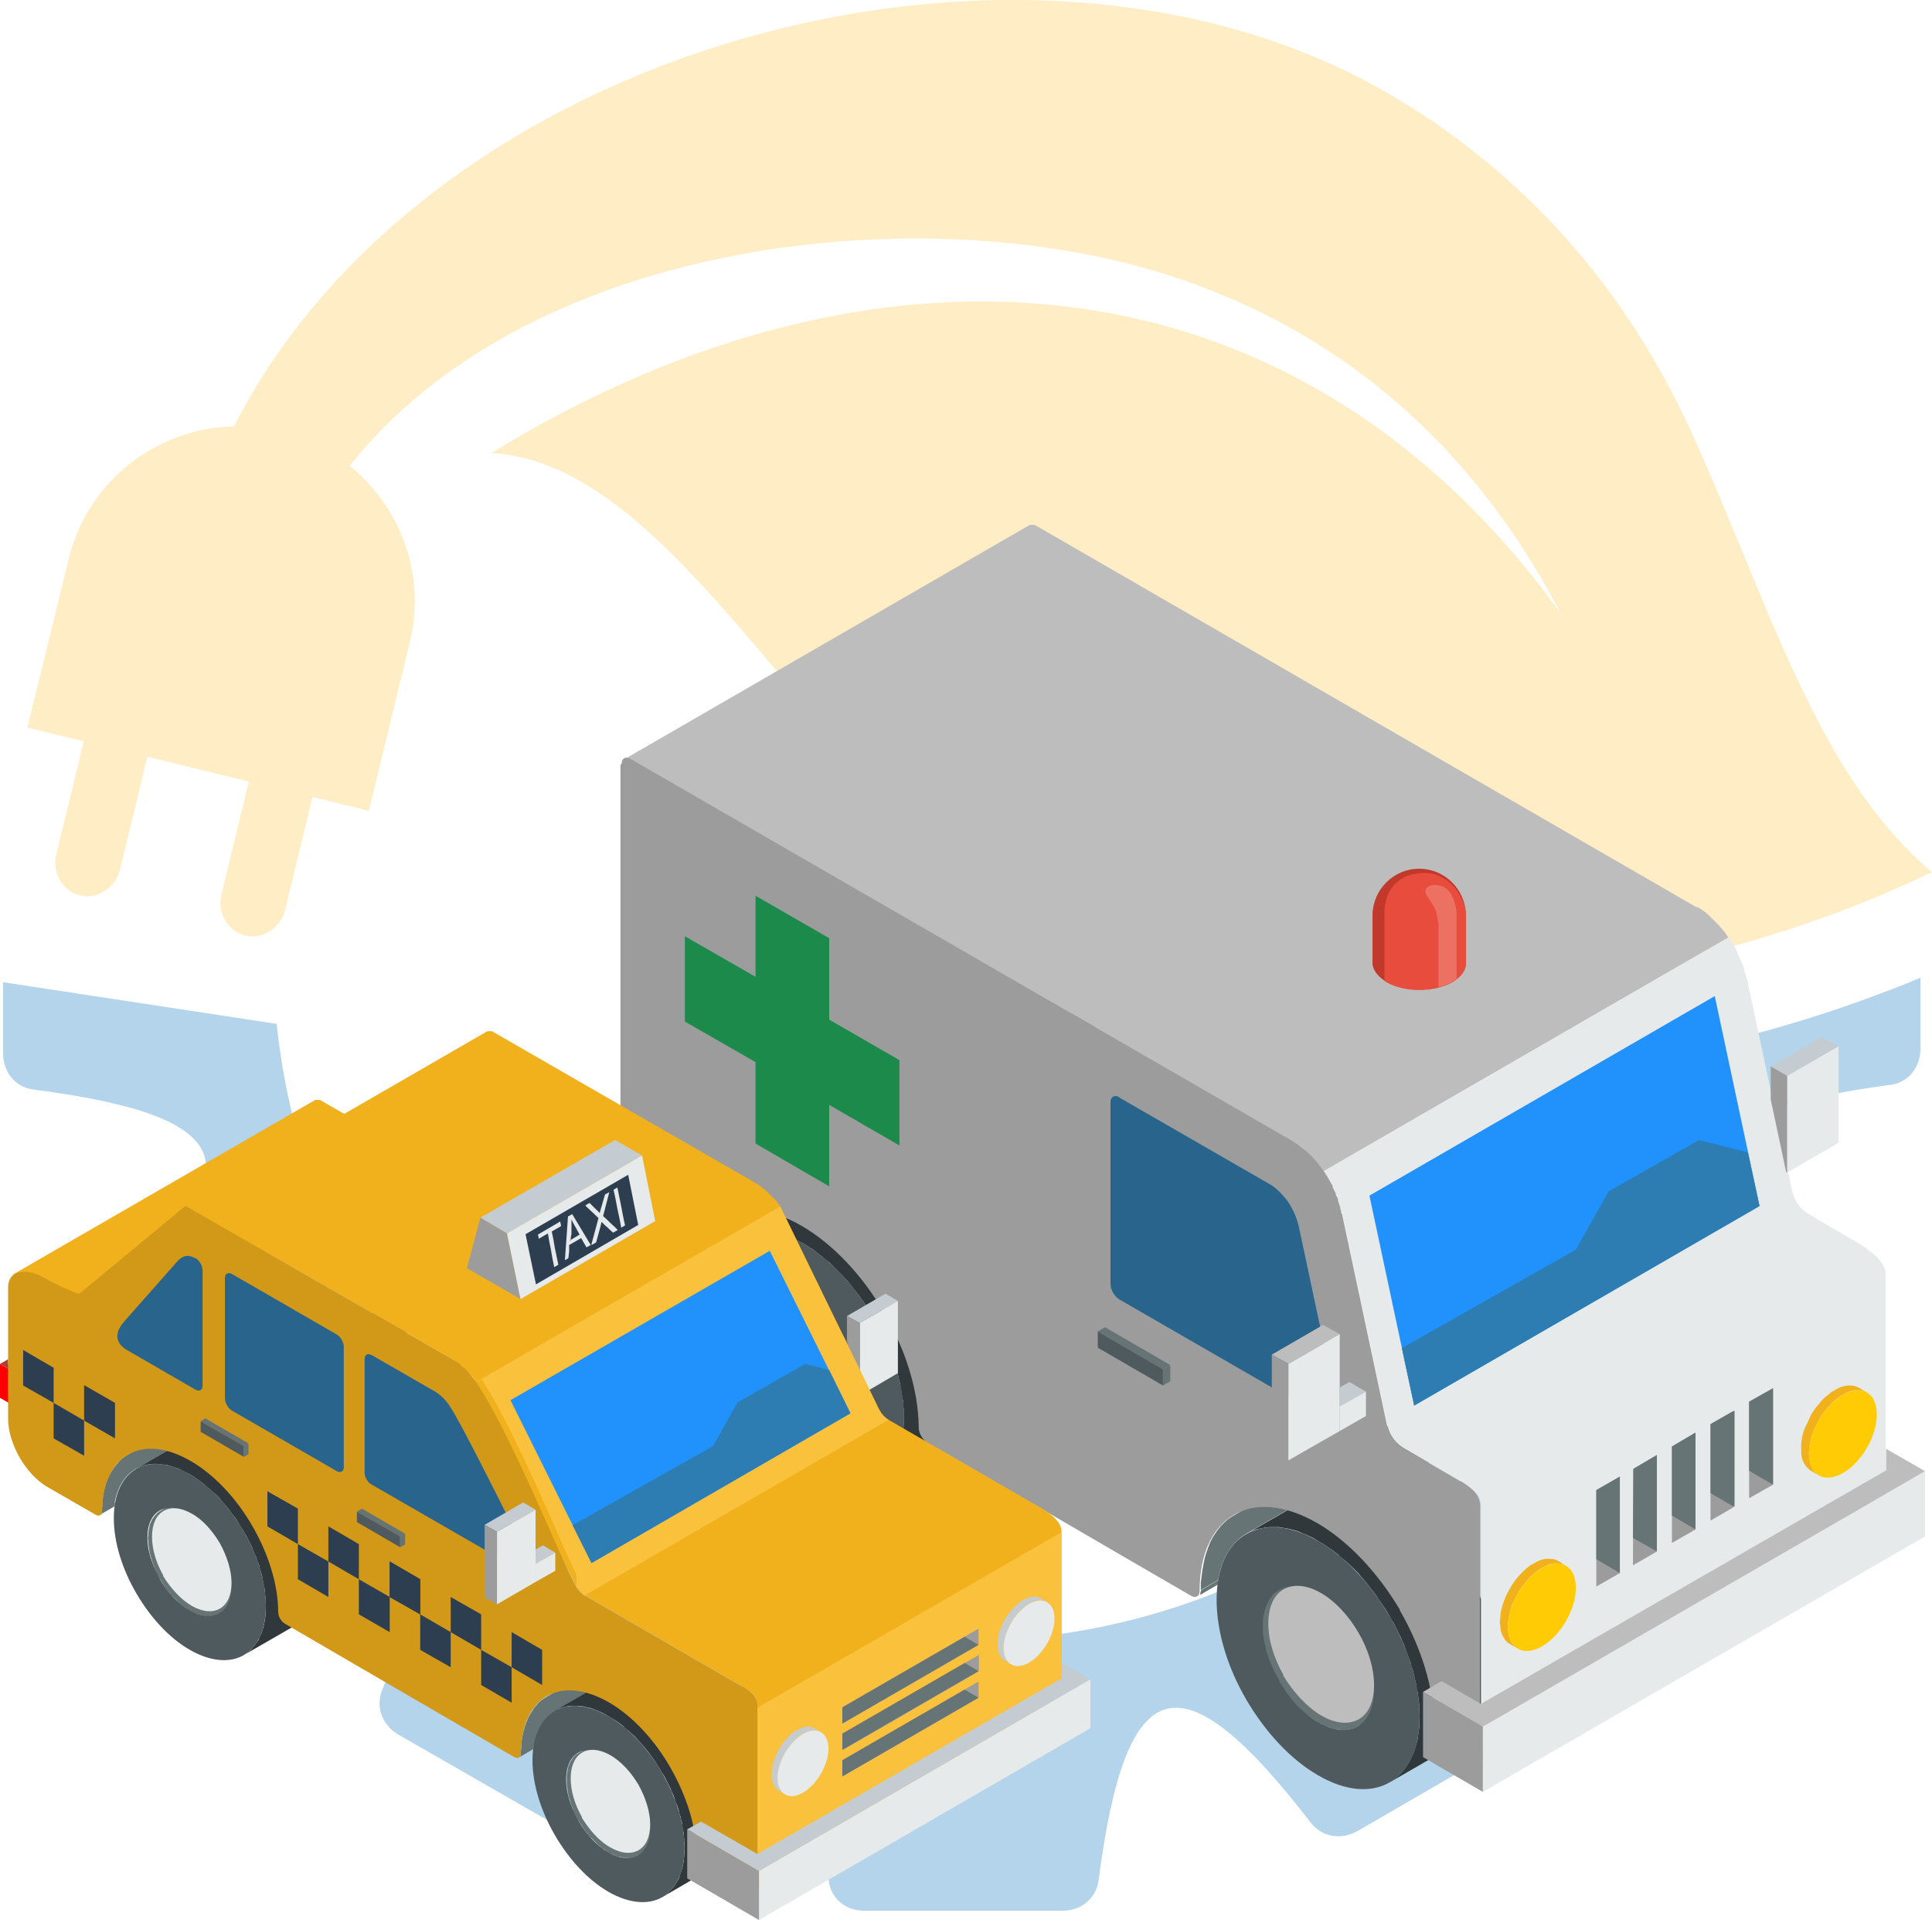 <?xml version="1.0" encoding="utf-8" ?>
<!DOCTYPE svg PUBLIC "-//W3C//DTD SVG 1.1//EN" "http://www.w3.org/Graphics/SVG/1.1/DTD/svg11.dtd">
<svg xmlns="http://www.w3.org/2000/svg" id="Calque_2" viewBox="0 0 50.07 49.75"><defs><style>.cls-1{fill:#c0392b;}.cls-1,.cls-2,.cls-3,.cls-4,.cls-5,.cls-6,.cls-7,.cls-8,.cls-9,.cls-10,.cls-11,.cls-12,.cls-13,.cls-14,.cls-15,.cls-16,.cls-17,.cls-18,.cls-19,.cls-20,.cls-21,.cls-22,.cls-23{fill-rule:evenodd;}.cls-2{fill:#c5ccd1;}.cls-3{fill:#30383b;}.cls-4,.cls-6{fill:#fac13c;}.cls-5{fill:#677475;}.cls-6,.cls-18{opacity:.3;}.cls-7{fill:#2192fc;}.cls-8{fill:#d19917;}.cls-9{fill:#e6eaeb;}.cls-10{fill:#2d7db3;}.cls-11{fill:#e74c3c;}.cls-12{fill:red;}.cls-13{fill:#ed7163;}.cls-14{fill:#1c8a4a;}.cls-24{fill:#ccc;}.cls-15{fill:#4e5a5e;}.cls-16{fill:#ffcb05;}.cls-17{fill:#9c9c9c;}.cls-18{fill:#006eb9;}.cls-19{fill:#2c3e50;}.cls-20{fill:#bdbdbd;}.cls-21{fill:#f0b11d;}.cls-22{fill:#ab4032;}.cls-23{fill:#29648c;}</style></defs><g id="Calque_2-2"><g><path class="cls-18" d="M49.77,25.34v1.83c0,.52-.35,.89-.78,.94-5.49,.73-5.86,2.16-1.46,5.51,.34,.26,.47,.76,.21,1.21l-2.54,4.43c-.26,.45-.75,.59-1.15,.43-5.13-2.11-6.16-1.07-4.02,4.04,.17,.4,.03,.89-.42,1.15l-4.42,2.56c-.45,.26-.94,.14-1.21-.2-3.38-4.38-4.8-4-5.51,1.49-.06,.43-.42,.78-.94,.78h-5.11c-.52,.01-.89-.34-.94-.77-.73-5.49-2.16-5.86-5.51-1.46-.26,.34-.76,.47-1.21,.21l-4.43-2.54c-.45-.26-.59-.75-.43-1.15,2.11-5.13,1.07-6.16-4.04-4.02-.4,.17-.89,.03-1.15-.42l-2.56-4.41c-.26-.45-.14-.95,.2-1.21,4.38-3.38,4-4.8-1.49-5.51-.43-.05-.78-.42-.78-.94v-1.84l7.09,1.08c.93,9,8.55,16.01,17.8,15.99,8.9-.02,16.27-6.56,17.59-15.09,1.98-.35,3.92-.86,5.78-1.54,.49-.18,.97-.36,1.44-.56Z"/><path class="cls-6" d="M50.07,22.6c-3-2.53-4.24-7.02-6.23-11.39-1.86-4.09-4.77-7.1-8.24-9C26.27-2.89,11.14,1.15,6.06,11.05c-1.99,.04-3.79,1.41-4.28,3.43l-1.07,4.37,1.46,.36-.71,2.92c-.12,.48,.16,.96,.61,1.07h0c.45,.11,.92-.19,1.04-.67l.71-2.92,2.63,.64-.71,2.92c-.12,.48,.16,.96,.61,1.07h0c.45,.11,.92-.19,1.04-.67l.71-2.92,1.46,.36,1.06-4.37c.43-1.74-.24-3.51-1.56-4.57,4.59-5.77,14.36-6.91,20.69-5.1,4.29,1.23,8.13,4,10.7,8.93-6.82-9.47-17.68-10.31-27.72-4.16,5.13,.27,8.74,9.57,14.51,12.01,6.89,2.91,15.73,2.27,22.82-1.15Z"/></g><g><path class="cls-5" d="M18.22,33.2s-.01,.08-.02,.12l-.5,.29,.03-.02,.02-.03v-.04l.02-.05v-.18l.02-.17,.02-.16,.03-.16,.03-.15,.04-.14,.05-.13,.05-.13,.06-.12,.07-.11,.07-.1,.08-.1,.09-.09,.09-.08,.1-.07,.1-.06,10.5-6.06-.1,.06-.1,.07-.09,.08-.08,.09-.08,.1-.07,.1-.07,.11-.06,.12-.05,.13-.05,.13-.04,.14-.03,.15-.03,.16-.02,.16v.17l-.02,.18v.05l-.02,.04-.02,.03-.03,.02-5.75,3.32h-.03l-.08-.04-.05-.02-.13-.04-.12-.03-.12-.02h-.12l-.12-.02h-.22l-.11,.03-.1,.03-.1,.03-.1,.04-.09,.05-2.01,1.16h0c-.37,.21-.63,.61-.73,1.17h0Zm2.06-1.23h0Zm-.13-.04h0Zm-.12-.03h0Zm-.12-.02h0Zm-.12-.01h0Zm-.12,0h0Zm-.22,.01h0Zm-.11,.02h0Zm-.2,.06h0Z"/><rect class="cls-24" x="19.62" y="32.9" width="2.32" height="0" transform="translate(-13.66 14.8) rotate(-30)"/><polygon class="cls-5" points="21.77 34.65 21.79 34.68 21.84 34.76 21.89 34.84 21.94 34.92 22 35 22.06 35.08 22.12 35.15 22.18 35.23 22.25 35.3 22.31 35.37 22.38 35.43 22.45 35.49 22.52 35.55 22.59 35.61 22.66 35.66 22.73 35.71 22.81 35.75 22.88 35.79 22.96 35.83 23.03 35.86 23.1 35.89 23.17 35.91 23.24 35.93 23.3 35.94 23.37 35.95 23.43 35.95 23.5 35.95 23.56 35.94 23.62 35.93 23.67 35.92 23.73 35.9 23.78 35.88 23.83 35.85 21.82 37.01 21.77 37.04 21.72 37.06 21.66 37.08 21.61 37.09 21.55 37.1 21.49 37.11 21.43 37.11 21.36 37.11 21.3 37.1 21.23 37.09 21.16 37.07 21.09 37.05 21.02 37.02 20.95 36.99 20.87 36.95 20.8 36.91 20.72 36.87 20.65 36.82 20.58 36.77 20.51 36.71 20.44 36.65 20.37 36.59 20.3 36.53 20.24 36.46 20.17 36.39 20.11 36.31 20.05 36.24 19.99 36.16 19.93 36.08 19.88 36 19.83 35.92 19.78 35.83 19.76 35.81 19.72 35.73 19.67 35.64 19.63 35.55 19.59 35.47 19.56 35.38 19.52 35.29 19.49 35.2 19.46 35.11 19.44 35.02 19.42 34.93 19.4 34.85 19.38 34.76 19.37 34.67 19.36 34.58 19.36 34.5 19.35 34.41 19.36 34.33 19.36 34.25 19.37 34.17 19.38 34.09 19.4 34.02 19.42 33.95 19.44 33.89 19.47 33.83 19.5 33.77 19.53 33.72 19.56 33.67 19.6 33.62 19.64 33.58 19.68 33.54 19.73 33.51 19.78 33.48 21.79 32.32 21.74 32.35 21.69 32.38 21.65 32.42 21.61 32.46 21.57 32.51 21.54 32.56 21.51 32.61 21.48 32.67 21.45 32.73 21.43 32.79 21.41 32.86 21.39 32.93 21.38 33.01 21.37 33.09 21.36 33.17 21.36 33.25 21.36 33.34 21.37 33.42 21.38 33.51 21.39 33.6 21.41 33.69 21.43 33.77 21.45 33.86 21.47 33.95 21.5 34.04 21.53 34.13 21.57 34.22 21.6 34.31 21.64 34.39 21.68 34.48 21.73 34.57 21.77 34.65"/><polygon class="cls-3" points="24.66 33.01 24.66 33.01 24.57 32.86 24.48 32.71 24.38 32.56 24.28 32.42 24.17 32.28 24.06 32.14 23.95 32.01 23.83 31.88 23.71 31.76 23.59 31.64 23.46 31.52 23.34 31.42 23.21 31.32 23.08 31.22 22.94 31.13 22.81 31.05 22.67 30.98 22.54 30.91 22.41 30.85 22.28 30.81 22.15 30.77 22.03 30.74 21.91 30.71 21.79 30.7 21.67 30.69 21.56 30.69 21.45 30.7 21.34 30.72 21.24 30.75 21.14 30.78 21.04 30.82 20.95 30.87 18.94 32.03 19.03 31.98 19.13 31.94 19.23 31.91 19.33 31.88 19.44 31.86 19.55 31.85 19.66 31.85 19.78 31.86 19.9 31.87 20.02 31.9 20.14 31.93 20.27 31.97 20.4 32.01 20.53 32.07 20.66 32.14 20.8 32.21 20.93 32.29 21.07 32.38 21.2 32.48 21.33 32.58 21.46 32.68 21.58 32.8 21.7 32.92 21.82 33.04 21.94 33.17 22.05 33.3 22.16 33.44 22.27 33.58 22.37 33.72 22.47 33.87 22.56 34.02 22.66 34.17 22.66 34.17 22.7 34.25 22.74 34.33 22.79 34.41 22.83 34.48 22.87 34.56 22.9 34.64 22.94 34.72 22.98 34.81 23.01 34.89 23.05 34.97 23.08 35.05 23.11 35.13 23.14 35.21 23.17 35.3 23.19 35.38 23.22 35.46 23.24 35.54 23.27 35.62 23.29 35.71 23.31 35.79 23.33 35.87 23.34 35.95 23.36 36.04 23.37 36.12 23.38 36.2 23.4 36.28 23.4 36.36 23.41 36.44 23.42 36.52 23.42 36.6 23.42 36.68 23.43 36.76 23.42 36.91 23.41 37.06 23.4 37.2 23.37 37.34 23.34 37.47 23.31 37.59 23.27 37.71 23.22 37.82 23.17 37.92 23.11 38.02 23.05 38.11 22.98 38.2 22.9 38.27 22.83 38.34 22.74 38.4 22.66 38.46 24.66 37.3 24.75 37.24 24.83 37.18 24.91 37.11 24.99 37.04 25.05 36.95 25.12 36.86 25.18 36.76 25.23 36.66 25.27 36.55 25.32 36.43 25.35 36.31 25.38 36.18 25.4 36.04 25.42 35.9 25.43 35.75 25.43 35.6 25.43 35.52 25.43 35.44 25.43 35.36 25.42 35.28 25.41 35.2 25.4 35.12 25.39 35.04 25.38 34.96 25.37 34.88 25.35 34.79 25.33 34.71 25.32 34.63 25.3 34.55 25.27 34.47 25.25 34.38 25.23 34.3 25.2 34.22 25.18 34.14 25.15 34.05 25.12 33.97 25.09 33.89 25.05 33.81 25.02 33.73 24.99 33.65 24.95 33.56 24.91 33.48 24.87 33.4 24.83 33.32 24.79 33.25 24.75 33.17 24.71 33.09 24.66 33.01"/><path class="cls-15" d="M22.66,34.17c-.48-.82-1.13-1.54-1.86-1.96-.72-.42-1.38-.46-1.86-.18h0c-.48,.28-.77,.86-.77,1.7s.29,1.76,.77,2.59c.48,.82,1.13,1.54,1.86,1.96,.72,.42,1.38,.46,1.86,.18,.48-.27,.77-.86,.77-1.7s-.29-1.76-.77-2.59h0Zm-.83,.48c.26,.45,.42,.96,.42,1.42s-.16,.78-.42,.93c-.26,.15-.62,.13-1.02-.1-.4-.23-.76-.63-1.02-1.08v-.02c-.27-.45-.42-.95-.42-1.4s.16-.78,.42-.93h0c.26-.15,.62-.13,1.02,.1,.4,.23,.76,.63,1.02,1.08Z"/><path class="cls-20" d="M21.84,34.59c-.25-.43-.59-.81-.97-1.03-.38-.22-.72-.24-.97-.1h0c-.25,.14-.4,.45-.4,.89s.15,.91,.39,1.33v.02c.26,.43,.6,.81,.98,1.03,.38,.22,.72,.24,.97,.1,.25-.14,.4-.45,.4-.89s-.15-.92-.4-1.35Z"/><path class="cls-5" d="M31.13,41.2l.45-.26s-.01,.08-.02,.12l-.5,.29,.03-.02,.02-.03v-.04l.02-.05h0Zm4.6-2.65l5.9-3.41v.05l-.02,.04-.02,.03-.03,.02-5.72,3.3-.06-.03-.05-.02Z"/><rect class="cls-24" x="32.99" y="40.61" width="2.32" height="0" transform="translate(-15.73 22.51) rotate(-30)"/><polygon class="cls-5" points="35.14 42.37 35.15 42.39 35.2 42.48 35.25 42.56 35.31 42.64 35.36 42.72 35.42 42.8 35.48 42.87 35.55 42.94 35.61 43.01 35.68 43.08 35.74 43.15 35.81 43.21 35.88 43.27 35.95 43.32 36.03 43.38 36.1 43.42 36.17 43.47 36.25 43.51 36.32 43.55 36.39 43.58 36.46 43.6 36.53 43.63 36.6 43.64 36.67 43.66 36.73 43.66 36.8 43.67 36.86 43.67 36.92 43.66 36.98 43.65 37.04 43.64 37.09 43.62 37.14 43.6 37.19 43.57 35.19 44.73 35.14 44.76 35.08 44.78 35.03 44.8 34.97 44.81 34.91 44.82 34.85 44.83 34.79 44.83 34.73 44.82 34.66 44.81 34.59 44.8 34.53 44.79 34.46 44.76 34.38 44.74 34.31 44.71 34.24 44.67 34.16 44.63 34.09 44.58 34.02 44.54 33.94 44.48 33.87 44.43 33.8 44.37 33.73 44.31 33.67 44.24 33.6 44.17 33.54 44.1 33.48 44.03 33.42 43.96 33.36 43.88 33.3 43.8 33.24 43.72 33.19 43.64 33.14 43.55 33.13 43.53 33.08 43.44 33.04 43.36 33 43.27 32.96 43.18 32.92 43.09 32.89 43.01 32.86 42.92 32.83 42.83 32.8 42.74 32.78 42.65 32.76 42.56 32.75 42.47 32.74 42.39 32.73 42.3 32.72 42.21 32.72 42.13 32.72 42.04 32.73 41.96 32.74 41.88 32.75 41.81 32.76 41.74 32.78 41.67 32.81 41.61 32.83 41.54 32.86 41.49 32.89 41.43 32.93 41.38 32.97 41.34 33.01 41.3 33.05 41.26 33.09 41.22 33.14 41.19 35.15 40.03 35.1 40.06 35.06 40.1 35.02 40.14 34.98 40.18 34.94 40.22 34.9 40.27 34.87 40.33 34.84 40.38 34.82 40.45 34.79 40.51 34.77 40.58 34.76 40.65 34.74 40.72 34.74 40.8 34.73 40.88 34.73 40.97 34.73 41.05 34.74 41.14 34.74 41.23 34.76 41.31 34.77 41.4 34.79 41.49 34.81 41.58 34.84 41.67 34.87 41.76 34.9 41.85 34.93 41.94 34.97 42.02 35.01 42.11 35.05 42.2 35.09 42.28 35.14 42.37"/><polygon class="cls-3" points="38.03 40.73 38.03 40.73 37.94 40.57 37.84 40.42 37.74 40.28 37.64 40.13 37.53 39.99 37.42 39.86 37.31 39.72 37.19 39.59 37.08 39.47 36.95 39.35 36.83 39.24 36.7 39.13 36.57 39.03 36.44 38.94 36.31 38.85 36.17 38.77 36.04 38.69 35.9 38.63 35.77 38.57 35.64 38.52 35.52 38.48 35.39 38.45 35.27 38.43 35.15 38.41 35.03 38.41 34.92 38.41 34.81 38.42 34.7 38.44 34.6 38.46 34.5 38.5 34.41 38.53 34.32 38.58 32.31 39.74 32.4 39.69 32.49 39.65 32.59 39.62 32.7 39.6 32.8 39.58 32.91 39.57 33.03 39.57 33.14 39.57 33.26 39.59 33.38 39.61 33.51 39.64 33.64 39.68 33.76 39.73 33.9 39.79 34.03 39.85 34.16 39.93 34.3 40.01 34.43 40.1 34.56 40.19 34.69 40.29 34.82 40.4 34.94 40.51 35.07 40.63 35.19 40.75 35.3 40.88 35.41 41.01 35.52 41.15 35.63 41.29 35.73 41.44 35.83 41.58 35.93 41.73 36.02 41.89 36.02 41.89 36.06 41.97 36.11 42.04 36.15 42.12 36.19 42.2 36.23 42.28 36.27 42.36 36.31 42.44 36.34 42.52 36.38 42.6 36.41 42.68 36.44 42.77 36.47 42.85 36.5 42.93 36.53 43.01 36.56 43.09 36.58 43.18 36.61 43.26 36.63 43.34 36.65 43.42 36.67 43.51 36.69 43.59 36.71 43.67 36.72 43.75 36.74 43.83 36.75 43.92 36.76 44 36.77 44.08 36.78 44.16 36.78 44.24 36.79 44.32 36.79 44.4 36.79 44.48 36.79 44.63 36.78 44.78 36.76 44.92 36.74 45.06 36.71 45.18 36.67 45.31 36.63 45.43 36.58 45.54 36.53 45.64 36.47 45.74 36.41 45.83 36.34 45.91 36.27 45.99 36.19 46.06 36.11 46.12 36.02 46.18 38.03 45.02 38.12 44.96 38.2 44.9 38.28 44.83 38.35 44.75 38.42 44.67 38.48 44.58 38.54 44.48 38.59 44.38 38.64 44.27 38.68 44.15 38.72 44.03 38.75 43.9 38.77 43.76 38.79 43.62 38.8 43.47 38.8 43.32 38.8 43.24 38.8 43.16 38.79 43.08 38.79 43 38.78 42.92 38.77 42.84 38.76 42.76 38.75 42.67 38.73 42.59 38.72 42.51 38.7 42.43 38.68 42.35 38.66 42.26 38.64 42.18 38.62 42.1 38.59 42.02 38.57 41.93 38.54 41.85 38.51 41.77 38.48 41.69 38.45 41.61 38.42 41.52 38.39 41.44 38.35 41.36 38.31 41.28 38.28 41.2 38.24 41.12 38.2 41.04 38.16 40.96 38.12 40.88 38.07 40.81 38.03 40.73"/><path class="cls-15" d="M36.02,41.89c-.48-.82-1.13-1.54-1.86-1.96-.72-.42-1.38-.46-1.86-.18h0c-.48,.27-.77,.86-.77,1.7s.29,1.77,.77,2.59c.48,.82,1.13,1.54,1.86,1.96,.72,.42,1.38,.46,1.86,.18,.48-.27,.77-.86,.77-1.7s-.29-1.76-.77-2.59h0Zm-.83,.48c.26,.45,.42,.96,.42,1.42s-.16,.78-.42,.94c-.26,.15-.62,.13-1.02-.1-.4-.23-.76-.63-1.02-1.08v-.02c-.27-.45-.42-.95-.42-1.4s.16-.78,.42-.93h0c.26-.15,.62-.13,1.02,.1,.4,.23,.76,.63,1.02,1.08Z"/><path class="cls-20" d="M35.21,42.31c-.25-.43-.59-.81-.97-1.03-.38-.22-.72-.24-.97-.1h0c-.25,.14-.4,.45-.4,.89s.15,.9,.39,1.33v.02c.26,.43,.61,.81,.98,1.03,.38,.22,.72,.24,.97,.1,.25-.14,.4-.45,.4-.89s-.15-.92-.4-1.35Z"/><path class="cls-9" d="M17.54,33.59l.68-.39h0l-.68,.39h0Zm4.79-2.77l5.7-3.29h0l-5.7,3.29h0Z"/><path class="cls-5" d="M32.02,39.24l10.49-6.06-.1,.06-.1,.07-.09,.08-.08,.09-.08,.1-.07,.1-.07,.11-.06,.12-.05,.13-.05,.14-.04,.14-.03,.15-.03,.16-.02,.16v.17l-.02,.18-5.9,3.41-.08-.03-.13-.04-.12-.03-.12-.02h-.12l-.12-.02h-.22l-.11,.03-.1,.02-.1,.03-.1,.04-.09,.05-2.01,1.16h0c-.37,.22-.64,.63-.73,1.2l-.45,.26v-.18l.02-.17,.02-.16,.03-.16,.03-.15,.04-.14,.05-.14,.05-.13,.06-.12,.07-.11,.07-.1,.08-.1,.09-.09,.09-.08,.1-.07,.1-.06Z"/><polygon class="cls-9" points="38.38 45.39 48.88 39.33 48.87 39.38 48.86 39.43 48.84 39.46 48.81 39.48 38.31 45.54 38.34 45.52 38.36 45.48 38.38 45.44 38.38 45.39"/><path class="cls-9" d="M30.9,41.33l.68-.39h0l-.67,.39h0Zm4.82-2.78l5.67-3.28h0l-5.67,3.28h0Z"/><path class="cls-9" d="M34.31,30.35l10.49-6.06,.04,.06,.04,.06,.04,.07,.04,.07,.04,.07,.03,.07,.03,.07,.03,.07,.03,.07,.03,.07,.03,.07,.02,.07,.02,.07,.02,.07,.02,.07,.02,.07,1.16,5.45c.06,.28,.22,.5,.47,.64l1.18,.69c.67,.39,.78,.67,.78,.86v6.29l-10.49,6.06v-6.29c0-.22-.01-.41-.53-.71l-1.44-.84c-.25-.14-.41-.36-.46-.64l-1.16-5.45-.02-.07-.02-.07-.02-.07-.02-.07-.02-.07-.03-.07-.03-.07-.03-.07-.03-.07-.03-.07-.03-.07-.04-.07-.04-.07-.04-.07-.04-.06-.04-.06Z"/><polygon class="cls-21" points="47.14 38.23 46.93 38.11 46.88 38.07 46.83 38.02 46.78 37.96 46.74 37.89 46.71 37.82 46.69 37.73 46.68 37.64 46.68 37.54 46.68 37.43 46.69 37.32 46.71 37.22 46.74 37.1 46.78 36.99 46.83 36.89 46.88 36.78 46.93 36.67 46.99 36.57 47.06 36.47 47.14 36.38 47.21 36.29 47.29 36.21 47.38 36.14 47.46 36.07 47.55 36.02 47.64 35.97 47.73 35.93 47.82 35.91 47.9 35.9 47.97 35.9 48.05 35.91 48.11 35.93 48.18 35.96 48.38 36.08 48.32 36.05 48.25 36.03 48.18 36.02 48.1 36.02 48.02 36.03 47.94 36.05 47.85 36.09 47.76 36.14 47.67 36.19 47.58 36.26 47.5 36.33 47.42 36.41 47.34 36.5 47.27 36.59 47.2 36.69 47.14 36.79 47.08 36.9 47.03 37.01 46.99 37.11 46.95 37.22 46.92 37.34 46.9 37.45 46.89 37.55 46.88 37.66 46.89 37.76 46.9 37.85 46.92 37.94 46.95 38.01 46.99 38.08 47.03 38.14 47.08 38.19 47.14 38.23"/><path class="cls-16" d="M47.76,38.17c-.49,.28-.88,.05-.88-.51s.39-1.24,.88-1.52c.49-.28,.88-.05,.88,.51s-.39,1.24-.88,1.52Z"/><polygon class="cls-9" points="49.89 39.81 49.89 38.12 38.43 44.74 38.43 46.43 49.89 39.81"/><path class="cls-17" d="M44.95,36.57v2.42s-.02,.06-.05,.08l-.57,.33v-2.5l.57-.33s.04-.01,.05,0Z"/><polygon class="cls-17" points="43.33 39.98 43.33 37.48 43.94 37.12 43.94 39.63 43.33 39.98"/><polygon class="cls-17" points="42.94 37.7 42.94 40.2 42.32 40.56 42.33 38.06 42.94 37.7"/><polygon class="cls-17" points="45.33 38.82 45.33 36.32 45.95 35.97 45.95 38.47 45.33 38.82"/><polygon class="cls-17" points="41.37 41.11 41.37 38.61 41.98 38.26 41.98 40.76 41.37 41.11"/><polygon class="cls-5" points="41.98 38.26 41.37 38.61 41.37 40.4 41.98 40.76 41.98 38.26"/><polygon class="cls-5" points="42.94 37.7 42.33 38.06 42.32 39.85 42.94 40.2 42.94 37.7"/><polygon class="cls-5" points="43.94 37.12 43.33 37.48 43.33 39.27 43.94 39.63 43.94 37.12"/><polygon class="cls-5" points="44.95 36.55 44.33 36.9 44.33 38.69 44.95 39.05 44.95 36.55"/><polygon class="cls-5" points="45.95 35.97 45.33 36.32 45.33 38.11 45.95 38.47 45.95 35.97"/><path class="cls-20" d="M43.98,23.5l.06,.03,.06,.04,.06,.04,.05,.04,.05,.04,.05,.05,.05,.05,.05,.05,.05,.05,.05,.05,.05,.05,.05,.06,.05,.06,.05,.06,.04,.06,.04,.06-10.49,6.06h0s-.03-.04-.04-.06c-.01-.02-.03-.04-.04-.06s-.03-.04-.05-.06l-.05-.06-.05-.06-.05-.05-.05-.05s-.03-.03-.05-.05l-.05-.05s-.04-.03-.05-.05l-.05-.05s-.04-.03-.05-.04c-.02-.01-.04-.03-.06-.04-.02-.01-.04-.03-.06-.04-.02-.01-.04-.02-.06-.04-.02-.01-.04-.02-.06-.03l-17.15-9.9s-.06-.03-.08-.03l.04-.02,10.4-6.01h.11l.05,.02,17.12,9.89Z"/><polygon class="cls-12" points="15.84 29.32 16.18 29.52 16.18 30.69 15.84 30.49 15.84 29.32"/><polygon class="cls-22" points="16.31 29.45 16.18 29.52 16.18 30.69 16.31 30.61 16.31 29.45"/><polygon class="cls-22" points="16.31 29.45 16.11 29.33 16.11 29.16 15.84 29.32 16.18 29.52 16.31 29.45"/><path class="cls-17" d="M16.11,19.79c0-.14,.1-.2,.23-.13l17.15,9.9c.31,.18,.59,.45,.82,.79h0l.04,.06h0l.04,.06h0l.04,.07h0l.04,.07,.04,.07,.03,.05v.02h0v.02l.03,.05,.03,.07,.02,.03v.04l.04,.07,.02,.06h0v.03l.02,.05,.02,.07,.02,.06h0v.03l.02,.05v.05l.02,.02h0l1.16,5.45c.06,.28,.22,.5,.46,.64l1.44,.84h.02c.44,.27,.49,.45,.5,.64h0v.02h0v.02h0v.02h0v.02h0v6.3c0,.14-.1,.2-.23,.13l-.73-.42c-.12-.07-.23-.25-.23-.39,0-.97-.34-2.04-.89-2.99v-.02c-.56-.94-1.32-1.77-2.15-2.25-.84-.48-1.6-.53-2.15-.21-.55,.32-.89,1-.89,1.97,0,.14-.1,.2-.22,.13h0c-1.61-.93-5.46-3.18-6.84-3.97-.12-.07-.22-.25-.22-.39v-.02c-.01-.96-.35-2.02-.9-2.96-.55-.95-1.31-1.77-2.14-2.25-.83-.48-1.59-.53-2.14-.22-.55,.31-.89,.99-.9,1.95,0,.14-.1,.2-.22,.13h0l-.07-.04c-.37-.22-.71-.59-.96-1.01-.25-.42-.4-.9-.4-1.33v-11.42Z"/><polygon class="cls-21" points="39.34 42.72 39.13 42.6 39.07 42.56 39.02 42.51 38.98 42.45 38.94 42.38 38.91 42.31 38.89 42.22 38.88 42.13 38.87 42.03 38.88 41.92 38.89 41.81 38.91 41.7 38.94 41.59 38.98 41.48 39.02 41.37 39.07 41.27 39.13 41.16 39.19 41.06 39.26 40.96 39.33 40.87 39.41 40.78 39.49 40.7 39.57 40.63 39.66 40.56 39.75 40.51 39.84 40.46 39.93 40.42 40.01 40.4 40.09 40.39 40.17 40.39 40.24 40.4 40.31 40.41 40.37 40.44 40.58 40.56 40.52 40.53 40.45 40.52 40.38 40.51 40.3 40.51 40.22 40.52 40.14 40.54 40.05 40.58 39.96 40.63 39.87 40.68 39.78 40.75 39.7 40.82 39.62 40.9 39.54 40.99 39.47 41.08 39.4 41.18 39.34 41.28 39.28 41.39 39.23 41.49 39.18 41.6 39.15 41.71 39.12 41.82 39.1 41.93 39.08 42.04 39.08 42.15 39.08 42.25 39.1 42.34 39.12 42.43 39.15 42.5 39.18 42.57 39.23 42.63 39.28 42.68 39.34 42.72"/><path class="cls-16" d="M39.96,42.66c-.49,.28-.88,.05-.88-.51s.39-1.24,.88-1.52c.49-.28,.88-.05,.88,.51s-.39,1.24-.88,1.52Z"/><polygon class="cls-17" points="38.43 44.74 36.88 43.84 36.88 45.53 38.43 46.43 38.43 44.74"/><polygon class="cls-20" points="49.89 38.12 48.88 37.54 48.88 38.1 38.38 44.15 37.36 43.56 36.88 43.84 38.43 44.74 49.89 38.12"/><polygon class="cls-7" points="35.49 30.98 44.44 25.81 45.6 31.25 36.65 36.42 35.49 30.98"/><polygon class="cls-10" points="36.33 34.93 40.84 32.38 41.69 30.87 44.03 29.54 45.3 29.86 45.6 31.25 36.65 36.42 36.33 34.93"/><polygon class="cls-2" points="47.65 27.11 47.22 26.87 45.89 27.63 46.32 27.88 47.65 27.11"/><polygon class="cls-17" points="46.32 27.88 45.89 27.63 45.89 28.49 46.29 30.37 46.32 30.38 46.32 27.88"/><polygon class="cls-9" points="47.65 29.61 47.65 27.11 46.32 27.88 46.32 30.38 47.65 29.61"/><path class="cls-23" d="M29.01,28.44l3.89,2.24c.18,.1,.34,.27,.48,.46h0c.13,.19,.23,.42,.28,.64h0l1.03,4.84c.03,.16-.04,.26-.16,.23-.02,0-.04-.01-.06-.03h0l-5.46-3.15c-.12-.07-.23-.25-.23-.39v-4.72c0-.14,.1-.2,.23-.13Z"/><polygon class="cls-5" points="30.33 35.37 28.64 34.39 28.45 34.5 30.14 35.48 30.33 35.37"/><polygon class="cls-15" points="30.14 35.48 28.45 34.5 28.45 34.92 30.14 35.9 30.14 35.48"/><polygon class="cls-5" points="30.33 35.79 30.33 35.37 30.14 35.48 30.14 35.9 30.33 35.79"/><polygon class="cls-20" points="34.72 34.57 34.29 34.33 32.96 35.1 33.39 35.34 34.72 34.57"/><polygon class="cls-17" points="33.39 35.34 32.96 35.1 32.96 37.6 33.39 37.84 33.39 35.34"/><polygon class="cls-9" points="34.72 37.08 34.72 34.57 33.39 35.34 33.39 37.84 34.72 37.08"/><polygon class="cls-2" points="35.4 36.06 34.97 35.81 34.72 35.95 34.72 36.44 35.4 36.06"/><polygon class="cls-9" points="35.4 36.69 35.4 36.06 34.72 36.44 34.72 37.08 35.4 36.69"/><polygon class="cls-14" points="21.49 24.31 19.58 23.21 19.58 25.31 17.75 24.26 17.75 26.47 19.58 27.52 19.58 29.63 21.49 30.74 21.49 28.63 23.31 29.68 23.31 27.47 21.49 26.42 21.49 24.31"/><g><path class="cls-1" d="M37.99,23.69c-.02-.65-.55-1.18-1.21-1.18s-1.19,.53-1.21,1.18h0v1.29c.02,.17,.14,.33,.36,.46,.47,.27,1.24,.27,1.71,0,.22-.13,.34-.29,.35-.46v-1.29h0Z"/><path class="cls-11" d="M35.57,23.69h0v0h0Zm2.42,0c0-.34-.36-1.07-1.07-1.07-.71,0-1.04,.47-1.04,1.04,0,.86,0,.9,0,1.76,.02,0,.03,.02,.05,.03,.47,.27,1.24,.27,1.71,0,.22-.13,.34-.29,.35-.46v-1.29Z"/><path class="cls-13" d="M37.76,25.35s-.08,.06-.13,.09c-.1,.06-.22,.11-.35,.14v-1.63c-.06-.36-.03-.33-.29-.73-.08-.12-.05-.2,.03-.25,.14-.08,.37-.03,.48,.07,.19,.17,.25,.5,.25,.68q0,.82,0,1.64Z"/></g></g><g><path class="cls-21" d="M10.17,29.58l.04,.03,.04,.03,.04,.03,.04,.03,.04,.03,.04,.03,.04,.04,.04,.04,.04,.04,.04,.04,.04,.04,.04,.04,.04,.04,.03,.04,.03,.05,.03,.05-7.88,4.55h0l-.03-.05-.03-.05-.03-.04-.04-.04s-.02-.03-.04-.04l-.04-.04-.04-.04s-.03-.03-.04-.04l-.04-.04s-.03-.02-.04-.04l-.04-.03-.04-.03-.04-.03-.04-.03-.04-.03-.04-.03-1.9-1.08s-.04-.02-.06-.02l.03-.02,7.81-4.51h.12l1.88,1.08Z"/><polygon class="cls-2" points="23.27 33.71 22.95 33.52 21.95 34.1 22.28 34.28 23.27 33.71"/><polygon class="cls-9" points="23.27 35.58 23.27 33.71 22.28 34.28 22.28 36.16 23.27 35.58"/><polygon class="cls-17" points="22.28 34.28 21.95 34.1 21.95 34.74 22.26 36.15 22.28 36.16 22.28 34.28"/><path class="cls-5" d="M2.98,38.94s0,.06-.01,.09l-.38,.22,.02-.02,.02-.02v-.07l.02-.13v-.13l.02-.12,.02-.12,.03-.11,.03-.11,.04-.1,.04-.09,.05-.09,.05-.08,.06-.08,.06-.07,.06-.07,.07-.06,.07-.05,.08-.05,7.88-4.55-.08,.05-.07,.05-.07,.06-.06,.07-.06,.07-.06,.08-.05,.08-.05,.09-.04,.09-.04,.1-.03,.11-.03,.11-.02,.12v.12l-.02,.13v.17l-.02,.03-.02,.02-.02,.02-4.32,2.49h-.02l-.06-.03h-.04l-.1-.04-.09-.02-.09-.02h-.09l-.09-.02h-.17l-.08,.02-.08,.02-.07,.02-.07,.03-.07,.04-1.51,.87h0c-.28,.16-.47,.46-.55,.88h0Zm1.54-.92h0Zm-.1-.03h0Zm-.09-.02h0Zm-.09-.02h0Zm-.09-.01h0Zm-.09,0h0Zm-.17,0h0Zm-.08,.01h0Zm-.08,.02h0Zm-.07,.02h0Z"/><rect class="cls-24" x="4.04" y="38.72" width="1.74" height="0" transform="translate(-18.7 7.64) rotate(-30)"/><polygon class="cls-5" points="5.65 40.03 5.66 40.05 5.7 40.11 5.74 40.18 5.78 40.24 5.82 40.3 5.86 40.35 5.91 40.41 5.96 40.47 6 40.52 6.05 40.57 6.1 40.62 6.16 40.66 6.21 40.71 6.26 40.75 6.32 40.79 6.37 40.83 6.43 40.86 6.48 40.89 6.54 40.92 6.59 40.94 6.64 40.96 6.7 40.98 6.75 40.99 6.8 41 6.85 41.01 6.9 41.01 6.94 41.01 6.99 41 7.03 41 7.08 40.99 7.12 40.97 7.15 40.96 7.19 40.94 5.69 41.81 5.65 41.83 5.61 41.84 5.57 41.86 5.52 41.87 5.48 41.87 5.44 41.88 5.39 41.88 5.34 41.88 5.29 41.87 5.24 41.86 5.19 41.85 5.14 41.83 5.08 41.81 5.03 41.79 4.97 41.76 4.92 41.73 4.86 41.7 4.81 41.66 4.75 41.62 4.7 41.58 4.65 41.54 4.6 41.49 4.55 41.44 4.5 41.39 4.45 41.34 4.4 41.28 4.36 41.23 4.31 41.17 4.27 41.11 4.23 41.05 4.19 40.98 4.15 40.92 4.14 40.9 4.11 40.84 4.07 40.78 4.04 40.71 4.01 40.65 3.99 40.58 3.96 40.51 3.94 40.45 3.92 40.38 3.9 40.31 3.88 40.25 3.87 40.18 3.86 40.11 3.85 40.05 3.84 39.98 3.84 39.92 3.83 39.85 3.84 39.79 3.84 39.73 3.85 39.67 3.86 39.61 3.87 39.56 3.88 39.51 3.9 39.46 3.92 39.42 3.94 39.37 3.97 39.33 3.99 39.3 4.02 39.26 4.05 39.23 4.08 39.2 4.12 39.17 4.15 39.15 5.66 38.28 5.62 38.3 5.59 38.33 5.56 38.36 5.53 38.39 5.5 38.42 5.47 38.46 5.45 38.5 5.43 38.55 5.41 38.59 5.39 38.64 5.38 38.69 5.36 38.74 5.35 38.8 5.35 38.86 5.34 38.92 5.34 38.98 5.34 39.05 5.35 39.11 5.35 39.18 5.36 39.24 5.37 39.31 5.39 39.38 5.41 39.44 5.42 39.51 5.44 39.58 5.47 39.64 5.49 39.71 5.52 39.78 5.55 39.84 5.58 39.91 5.61 39.97 5.65 40.03"/><polygon class="cls-3" points="7.82 38.8 7.82 38.8 7.75 38.69 7.68 38.57 7.6 38.46 7.53 38.36 7.45 38.25 7.36 38.15 7.28 38.05 7.19 37.95 7.1 37.86 7.01 37.77 6.92 37.69 6.82 37.61 6.73 37.53 6.63 37.46 6.53 37.39 6.43 37.33 6.32 37.27 6.22 37.23 6.13 37.18 6.03 37.15 5.93 37.12 5.84 37.09 5.75 37.08 5.66 37.07 5.57 37.06 5.49 37.06 5.4 37.07 5.32 37.08 5.25 37.1 5.17 37.13 5.1 37.16 5.03 37.19 3.52 38.06 3.59 38.03 3.66 38 3.74 37.97 3.82 37.95 3.9 37.94 3.98 37.93 4.06 37.93 4.15 37.94 4.24 37.95 4.33 37.96 4.43 37.99 4.52 38.02 4.62 38.05 4.72 38.1 4.82 38.15 4.92 38.2 5.02 38.26 5.12 38.33 5.22 38.4 5.32 38.48 5.41 38.56 5.5 38.64 5.6 38.73 5.69 38.82 5.77 38.92 5.86 39.02 5.94 39.12 6.02 39.23 6.1 39.33 6.17 39.44 6.24 39.56 6.31 39.67 6.31 39.67 6.34 39.73 6.38 39.79 6.41 39.85 6.44 39.91 6.47 39.97 6.5 40.03 6.53 40.09 6.55 40.15 6.58 40.21 6.6 40.27 6.63 40.33 6.65 40.39 6.67 40.46 6.7 40.52 6.72 40.58 6.73 40.64 6.75 40.7 6.77 40.76 6.79 40.83 6.8 40.89 6.81 40.95 6.83 41.01 6.84 41.07 6.85 41.13 6.86 41.2 6.87 41.26 6.87 41.32 6.88 41.38 6.88 41.44 6.89 41.5 6.89 41.56 6.89 41.61 6.89 41.73 6.88 41.84 6.87 41.95 6.85 42.05 6.83 42.15 6.8 42.24 6.77 42.33 6.73 42.41 6.7 42.49 6.65 42.56 6.6 42.63 6.55 42.69 6.5 42.75 6.44 42.8 6.38 42.85 6.31 42.89 7.82 42.02 7.88 41.98 7.95 41.93 8.01 41.88 8.06 41.82 8.11 41.76 8.16 41.69 8.2 41.62 8.24 41.54 8.28 41.46 8.31 41.37 8.33 41.28 8.36 41.18 8.37 41.08 8.39 40.97 8.39 40.86 8.4 40.74 8.4 40.69 8.39 40.63 8.39 40.57 8.39 40.51 8.38 40.45 8.37 40.39 8.37 40.32 8.36 40.26 8.35 40.2 8.33 40.14 8.32 40.08 8.31 40.02 8.29 39.96 8.28 39.89 8.26 39.83 8.24 39.77 8.22 39.71 8.2 39.65 8.18 39.58 8.16 39.52 8.14 39.46 8.11 39.4 8.09 39.34 8.06 39.28 8.03 39.22 8.01 39.16 7.98 39.1 7.95 39.04 7.92 38.98 7.88 38.92 7.85 38.86 7.82 38.8"/><path class="cls-15" d="M6.31,39.67c-.36-.62-.85-1.16-1.39-1.47-.54-.31-1.04-.34-1.39-.14h0c-.36,.21-.58,.65-.58,1.28s.22,1.32,.58,1.94c.36,.62,.85,1.16,1.39,1.47,.54,.31,1.04,.34,1.39,.14,.36-.21,.58-.65,.58-1.28s-.22-1.32-.58-1.94h0Zm-.63,.36c.2,.34,.32,.72,.32,1.07s-.12,.59-.32,.7c-.2,.11-.47,.1-.77-.08-.3-.17-.57-.47-.77-.81v-.02c-.2-.34-.32-.71-.32-1.05s.12-.59,.32-.7h0c.2-.11,.47-.1,.77,.08,.3,.17,.57,.47,.77,.81Z"/><path class="cls-9" d="M5.7,39.99c-.19-.32-.44-.61-.73-.77-.28-.16-.54-.18-.73-.07h0c-.19,.11-.3,.34-.3,.67s.11,.68,.29,1v.02c.2,.32,.45,.6,.74,.77,.28,.16,.54,.18,.73,.07,.19-.11,.3-.34,.3-.67s-.12-.69-.3-1.02Z"/><path class="cls-5" d="M13.83,45.23s0,.06-.01,.09l-.37,.22,.02-.02,.02-.02v-.07l.02-.13v-.13l.02-.12,.02-.12,.03-.11,.03-.11,.04-.1,.04-.1,.05-.09,.05-.08,.05-.08,.06-.07,.06-.07,.07-.06,.07-.05,.08-.05,1.45-.84v.5l-1.23,.71h0c-.28,.16-.48,.47-.55,.9Z"/><rect class="cls-24" x="14.89" y="44.98" width="1.74" height="0" transform="translate(-20.39 13.92) rotate(-30.02)"/><polygon class="cls-5" points="16.5 46.3 16.51 46.32 16.55 46.38 16.59 46.44 16.63 46.5 16.67 46.56 16.71 46.62 16.76 46.68 16.81 46.73 16.86 46.78 16.9 46.83 16.95 46.88 17.01 46.93 17.06 46.97 17.11 47.02 17.17 47.05 17.22 47.09 17.28 47.12 17.33 47.16 17.39 47.18 17.44 47.21 17.5 47.23 17.55 47.24 17.6 47.25 17.65 47.26 17.7 47.27 17.75 47.27 17.79 47.27 17.84 47.27 17.88 47.26 17.93 47.25 17.97 47.24 18.01 47.22 18.04 47.2 16.54 48.07 16.5 48.09 16.46 48.11 16.42 48.12 16.38 48.13 16.33 48.14 16.29 48.14 16.24 48.14 16.19 48.14 16.14 48.13 16.09 48.12 16.04 48.11 15.99 48.1 15.94 48.08 15.88 48.05 15.83 48.03 15.77 48 15.71 47.96 15.66 47.92 15.6 47.89 15.55 47.84 15.5 47.8 15.45 47.75 15.4 47.7 15.35 47.65 15.3 47.6 15.25 47.55 15.21 47.49 15.16 47.43 15.12 47.37 15.08 47.31 15.04 47.25 15 47.19 14.99 47.17 14.96 47.1 14.92 47.04 14.89 46.97 14.86 46.91 14.84 46.84 14.81 46.78 14.79 46.71 14.77 46.64 14.75 46.58 14.73 46.51 14.72 46.44 14.71 46.38 14.7 46.31 14.69 46.25 14.69 46.18 14.69 46.12 14.69 46.05 14.69 45.99 14.7 45.93 14.71 45.88 14.72 45.82 14.73 45.77 14.75 45.73 14.77 45.68 14.79 45.64 14.82 45.6 14.84 45.56 14.87 45.52 14.9 45.49 14.93 45.46 14.97 45.44 15 45.42 16.51 44.55 16.47 44.57 16.44 44.59 16.41 44.62 16.38 44.65 16.35 44.69 16.32 44.73 16.3 44.77 16.28 44.81 16.26 44.86 16.24 44.9 16.23 44.95 16.22 45.01 16.21 45.06 16.2 45.12 16.19 45.18 16.19 45.25 16.19 45.31 16.2 45.38 16.2 45.44 16.21 45.51 16.23 45.57 16.24 45.64 16.26 45.71 16.28 45.77 16.3 45.84 16.32 45.91 16.34 45.97 16.37 46.04 16.4 46.1 16.43 46.17 16.47 46.23 16.5 46.3"/><polygon class="cls-3" points="18.67 45.07 18.67 45.07 18.6 44.95 18.53 44.84 18.46 44.73 18.38 44.62 18.3 44.51 18.22 44.41 18.13 44.31 18.04 44.22 17.95 44.12 17.86 44.04 17.77 43.95 17.67 43.87 17.58 43.79 17.48 43.72 17.38 43.66 17.28 43.59 17.18 43.54 17.08 43.49 16.98 43.45 16.88 43.41 16.78 43.38 16.69 43.36 16.6 43.34 16.51 43.33 16.42 43.33 16.34 43.33 16.25 43.33 16.17 43.35 16.1 43.37 16.02 43.39 15.95 43.42 15.88 43.46 14.38 44.33 14.44 44.29 14.52 44.26 14.59 44.24 14.67 44.22 14.75 44.2 14.83 44.2 14.91 44.2 15 44.2 15.09 44.21 15.18 44.23 15.28 44.25 15.37 44.28 15.47 44.32 15.57 44.36 15.67 44.41 15.77 44.47 15.87 44.53 15.97 44.59 16.07 44.66 16.17 44.74 16.26 44.82 16.36 44.91 16.45 44.99 16.54 45.09 16.62 45.18 16.71 45.28 16.79 45.38 16.87 45.49 16.95 45.6 17.02 45.71 17.09 45.82 17.16 45.94 17.16 45.94 17.2 46 17.23 46.05 17.26 46.11 17.29 46.17 17.32 46.23 17.35 46.29 17.38 46.35 17.4 46.41 17.43 46.47 17.46 46.53 17.48 46.6 17.5 46.66 17.52 46.72 17.55 46.78 17.57 46.84 17.59 46.9 17.6 46.97 17.62 47.03 17.64 47.09 17.65 47.15 17.67 47.21 17.68 47.28 17.69 47.34 17.7 47.4 17.71 47.46 17.72 47.52 17.72 47.58 17.73 47.64 17.73 47.7 17.74 47.76 17.74 47.82 17.74 47.88 17.74 47.99 17.73 48.11 17.72 48.21 17.7 48.32 17.68 48.41 17.65 48.5 17.62 48.59 17.59 48.68 17.55 48.75 17.5 48.83 17.46 48.89 17.4 48.96 17.35 49.01 17.29 49.07 17.23 49.11 17.16 49.16 18.67 48.28 18.74 48.24 18.8 48.2 18.86 48.14 18.91 48.09 18.96 48.02 19.01 47.96 19.05 47.88 19.09 47.81 19.13 47.72 19.16 47.63 19.19 47.54 19.21 47.44 19.23 47.34 19.24 47.24 19.25 47.12 19.25 47.01 19.25 46.95 19.25 46.89 19.24 46.83 19.24 46.77 19.23 46.71 19.23 46.65 19.22 46.59 19.21 46.53 19.2 46.47 19.19 46.4 19.17 46.34 19.16 46.28 19.14 46.22 19.13 46.16 19.11 46.1 19.09 46.03 19.07 45.97 19.05 45.91 19.03 45.85 19.01 45.79 18.99 45.73 18.96 45.66 18.94 45.6 18.91 45.54 18.88 45.48 18.86 45.42 18.83 45.36 18.8 45.3 18.77 45.24 18.74 45.18 18.7 45.13 18.67 45.07"/><path class="cls-15" d="M17.16,45.94c-.36-.62-.85-1.16-1.39-1.47-.54-.31-1.04-.34-1.39-.14h0c-.36,.21-.58,.65-.58,1.28s.22,1.32,.58,1.94c.36,.62,.85,1.16,1.39,1.47,.54,.31,1.04,.34,1.39,.14,.36-.21,.58-.65,.58-1.28s-.22-1.32-.58-1.94h0Zm-.63,.36c.2,.34,.32,.72,.32,1.07s-.12,.59-.32,.7c-.2,.11-.47,.1-.77-.08-.3-.17-.57-.47-.77-.81v-.02c-.2-.34-.32-.71-.32-1.05s.12-.59,.32-.7h0c.2-.11,.47-.1,.77,.08,.3,.17,.57,.47,.77,.81Z"/><path class="cls-9" d="M16.55,46.25c-.19-.32-.44-.6-.73-.77-.28-.16-.54-.18-.73-.07h0c-.19,.11-.3,.34-.3,.67s.11,.68,.29,1v.02c.2,.32,.45,.61,.74,.77,.28,.16,.54,.18,.73,.07,.19-.11,.3-.34,.3-.67s-.12-.69-.3-1.02Z"/><path class="cls-9" d="M13.32,45.52l.51-.29h0l-.51,.29h0Zm3.62-2.09l4.26-2.46h0l-4.26,2.46h0Z"/><path class="cls-21" d="M12.34,35.81l7.88-4.55,2.46,5.05c.09,.19,.16,.37,.35,.48l3.89,2.25c.51,.29,.59,.5,.59,.65v4.72l-7.88,4.55v-4.72c0-.16,0-.31-.39-.54l-4.08-2.36c-.19-.11-.25-.29-.35-.48l-2.1-4.22v-.05l-.03-.05-.02-.05-.02-.05-.02-.05-.02-.05-.02-.05-.02-.05-.02-.05-.02-.05-.03-.05-.03-.05-.03-.05-.03-.05-.03-.05-.03-.05Z"/><polygon class="cls-4" points="27.51 39.7 27.51 44.42 19.63 48.97 19.63 44.25 27.51 39.7"/><path class="cls-21" d="M19.61,30.67l.04,.03,.04,.03,.04,.03,.04,.03,.04,.03,.04,.03,.04,.04,.04,.04,.04,.04,.04,.04,.04,.04,.04,.04,.04,.04,.03,.04,.03,.05,.03,.05-7.88,4.55h0l-.03-.05-.03-.05-.03-.04s-.02-.03-.04-.04l-.04-.04-.04-.04-.04-.04s-.03-.03-.04-.04l-.04-.04s-.03-.02-.04-.04l-.04-.03-.04-.03-.04-.03-.04-.03-.04-.03-.04-.03-6.88-3.95s-.04-.02-.06-.02l.03-.02,7.81-4.51h.12l6.86,3.95Z"/><polygon class="cls-12" points="0 35.34 .26 35.49 .26 36.37 0 36.22 0 35.34"/><polygon class="cls-22" points=".35 35.44 .21 35.35 .21 35.22 0 35.34 .26 35.49 .35 35.44"/><path class="cls-8" d="M4.79,31.25s.04,.01,.06,.02l6.88,3.95c.23,.13,.44,.34,.61,.59h0c.84,1.25,2.06,4.24,2.46,5.05,.1,.19,.16,.37,.35,.48l4.08,2.36h.02c.33,.21,.37,.34,.38,.48h0v.02h0v.02h0v.02h0v4.73c0,.11-.08,.15-.17,.1l-1.24-.72c-.09-.05-.17-.19-.17-.29,0-.73-.26-1.53-.67-2.25h0c-.41-.72-.98-1.34-1.6-1.7-.63-.36-1.2-.4-1.61-.16-.41,.24-.67,.75-.67,1.48,0,.11-.08,.15-.17,.1h0c-1.21-.7-4.92-2.86-5.95-3.46-.09-.05-.17-.19-.17-.29h0c0-.73-.26-1.53-.67-2.24-.41-.71-.98-1.33-1.61-1.69-.63-.36-1.19-.4-1.61-.16-.41,.23-.67,.74-.67,1.46,0,.11-.08,.15-.17,.1h0l-1.25-.72c-.28-.16-.53-.44-.72-.76-.18-.32-.3-.68-.3-1v-3.41c0-.53,.6-.44,.86-.29,.44,.25,.96,.47,.99,.45l2.72-2.25Z"/><path class="cls-23" d="M9.63,35.11l1.65,.95c.13,.08,.26,.2,.36,.35h0c.36,.52,1.83,3.54,2.21,4.24,.03,.12-.03,.2-.12,.17-.02,0-.03-.01-.05-.02h0l-4.06-2.34c-.09-.05-.17-.19-.17-.29v-2.96c0-.11,.08-.15,.17-.1Z"/><path class="cls-23" d="M6.01,33.01l2.72,1.57c.1,.06,.18,.2,.18,.32v3.11c0,.12-.08,.16-.18,.11l-2.72-1.57c-.1-.06-.18-.2-.18-.32v-3.11c0-.12,.08-.16,.18-.11Z"/><path class="cls-23" d="M5.07,32.6c.1,.06,.18,.2,.18,.32v2.98c0,.12-.08,.16-.18,.11l-1.78-1.03c-.34-.2-.3-.48-.07-.74l1.37-1.55c.2-.22,.35-.15,.49-.08Z"/><polygon class="cls-5" points="10.5 39.74 9.38 39.09 9.25 39.17 10.37 39.81 10.5 39.74"/><polygon class="cls-15" points="10.37 39.81 9.25 39.17 9.25 39.44 10.37 40.09 10.37 39.81"/><polygon class="cls-5" points="10.5 40.02 10.5 39.74 10.37 39.81 10.37 40.09 10.5 40.02"/><polygon class="cls-5" points="6.44 37.4 5.32 36.75 5.2 36.83 6.32 37.47 6.44 37.4"/><polygon class="cls-15" points="6.32 37.47 5.2 36.83 5.2 37.1 6.32 37.75 6.32 37.47"/><polygon class="cls-5" points="6.44 37.68 6.44 37.4 6.32 37.47 6.32 37.75 6.44 37.68"/><polygon class="cls-9" points="19.63 48.97 27.51 44.42 27.5 44.46 27.49 44.49 27.48 44.51 27.46 44.53 19.58 49.08 19.6 49.06 19.62 49.04 19.63 49.01 19.63 48.97"/><polygon class="cls-2" points="26.2 43.12 26.05 43.03 26 43 25.97 42.97 25.93 42.92 25.91 42.87 25.88 42.81 25.87 42.75 25.86 42.68 25.85 42.61 25.86 42.53 25.87 42.44 25.88 42.36 25.91 42.28 25.93 42.2 25.97 42.11 26 42.03 26.05 41.95 26.09 41.88 26.14 41.81 26.2 41.74 26.26 41.67 26.32 41.61 26.38 41.55 26.45 41.5 26.51 41.46 26.58 41.43 26.65 41.4 26.71 41.38 26.77 41.37 26.83 41.37 26.88 41.38 26.93 41.39 26.98 41.42 27.14 41.51 27.09 41.48 27.04 41.47 26.98 41.46 26.93 41.46 26.87 41.47 26.8 41.49 26.74 41.52 26.67 41.55 26.6 41.6 26.54 41.64 26.47 41.7 26.41 41.76 26.36 41.83 26.3 41.9 26.25 41.97 26.2 42.04 26.16 42.12 26.12 42.2 26.09 42.29 26.06 42.37 26.04 42.45 26.02 42.53 26.01 42.62 26.01 42.7 26.01 42.77 26.02 42.84 26.04 42.9 26.06 42.96 26.09 43.01 26.12 43.06 26.16 43.09 26.2 43.12"/><path class="cls-9" d="M26.67,43.08c-.36,.21-.66,.04-.66-.38s.3-.93,.66-1.14c.36-.21,.66-.04,.66,.38s-.3,.93-.66,1.14Z"/><polygon class="cls-9" points="28.26 44.78 28.26 43.51 19.67 48.48 19.67 49.75 28.26 44.78"/><path class="cls-17" d="M21.85,45.34l3.49-2.02s.03-.03,.03-.05v-.39l-3.53,2.04v.39s0,.02,.01,.03Z"/><polygon class="cls-17" points="25.36 42.2 21.83 44.24 21.83 44.66 25.36 42.62 25.36 42.2"/><polygon class="cls-17" points="25.36 43.57 21.83 45.61 21.83 46.03 25.36 43.99 25.36 43.57"/><polygon class="cls-5" points="21.83 44.66 21.83 44.24 25 42.41 25.36 42.62 21.83 44.66"/><polygon class="cls-5" points="21.83 45.34 21.83 44.92 25 43.09 25.36 43.3 21.83 45.34"/><polygon class="cls-5" points="21.83 46.03 21.83 45.61 25 43.78 25.36 43.99 21.83 46.03"/><polygon class="cls-2" points="20.35 46.49 20.19 46.4 20.15 46.37 20.11 46.34 20.08 46.29 20.05 46.24 20.03 46.18 20.01 46.12 20 46.05 20 45.97 20 45.89 20.01 45.81 20.03 45.73 20.05 45.65 20.08 45.57 20.11 45.48 20.15 45.4 20.19 45.32 20.24 45.25 20.29 45.17 20.34 45.1 20.4 45.04 20.46 44.98 20.52 44.92 20.59 44.87 20.66 44.83 20.72 44.8 20.79 44.77 20.85 44.75 20.91 44.74 20.97 44.74 21.03 44.75 21.08 44.76 21.12 44.79 21.28 44.88 21.23 44.85 21.18 44.84 21.13 44.83 21.07 44.83 21.01 44.84 20.95 44.86 20.88 44.89 20.81 44.92 20.74 44.96 20.68 45.01 20.62 45.07 20.56 45.13 20.5 45.19 20.44 45.26 20.39 45.34 20.35 45.41 20.3 45.49 20.27 45.57 20.23 45.66 20.2 45.74 20.18 45.82 20.17 45.9 20.16 45.98 20.15 46.06 20.16 46.14 20.17 46.21 20.18 46.27 20.2 46.33 20.23 46.38 20.27 46.43 20.3 46.46 20.35 46.49"/><path class="cls-9" d="M20.81,46.45c-.36,.21-.66,.04-.66-.38s.3-.93,.66-1.14c.36-.21,.66-.04,.66,.38s-.3,.93-.66,1.14Z"/><polygon class="cls-17" points="19.67 48.48 17.81 47.4 17.81 48.67 19.67 49.75 19.67 48.48"/><polygon class="cls-2" points="28.26 43.51 27.51 43.08 27.51 43.49 19.63 48.04 18.17 47.2 17.81 47.4 19.67 48.48 28.26 43.51"/><path class="cls-4" d="M12.34,35.81l7.88-4.55,2.46,5.05c.09,.19,.16,.37,.35,.48l-7.88,4.55h-.02v-.02h-.02v-.02h-.02v-.02h-.02v-.02h-.01v-.02h-.02s-.02-.03-.04-.05h0v-.02h-.02v-.02h-.02v-.02h-.02v-.02h0v-.02h0v-.02h0v-.02h0v-.02h0v-.02h0v-.02h0v-.02h0v-.02h0v-.02h0v-.02h0v-.02h0v-.02h0v-.02h0v-.02h0v-.02h0c-.4-.81-1.57-3.7-2.41-4.99v-.02l-.05-.05Z"/><polygon class="cls-7" points="13.23 36.28 19.95 32.41 22.04 36.62 15.33 40.5 13.23 36.28"/><polygon class="cls-10" points="14.84 39.52 18.48 37.47 19.11 36.34 20.87 35.34 21.49 35.5 22.04 36.62 15.33 40.5 14.84 39.52"/><polygon class="cls-2" points="13.88 39.12 13.56 38.93 12.56 39.51 12.88 39.69 13.88 39.12"/><polygon class="cls-17" points="12.88 39.69 12.56 39.51 12.56 41.39 12.88 41.57 12.88 39.69"/><polygon class="cls-9" points="13.88 40.99 13.88 39.12 12.88 39.69 12.88 41.57 13.88 40.99"/><polygon class="cls-2" points="14.39 40.23 14.07 40.04 13.88 40.15 13.88 40.52 14.39 40.23"/><polygon class="cls-9" points="14.39 40.7 14.39 40.23 13.88 40.52 13.88 40.99 14.39 40.7"/><g><polygon class="cls-19" points="14.05 42.75 13.26 42.29 13.26 43.2 12.47 42.75 12.47 41.83 11.68 41.38 11.68 42.29 10.89 41.83 10.89 40.92 10.1 40.46 10.1 41.38 10.89 41.83 10.89 42.75 11.68 43.2 11.68 42.29 12.47 42.75 12.47 43.66 13.26 44.12 13.26 43.2 14.05 43.66 14.05 42.75"/><polygon class="cls-19" points="10.89 40.92 10.1 40.46 10.1 41.38 9.3 40.92 9.3 40.01 8.51 39.55 8.51 40.46 7.72 40.01 7.72 39.09 6.93 38.64 6.93 39.55 7.72 40.01 7.72 40.92 8.51 41.38 8.51 40.46 9.3 40.92 9.3 41.83 10.1 42.29 10.1 41.38 10.89 41.83 10.89 40.92"/></g><polygon class="cls-2" points="16.64 29.94 15.94 29.54 12.45 31.55 13.14 31.96 16.64 29.94"/><polygon class="cls-17" points="13.14 31.96 12.45 31.55 12.1 32.86 13.49 33.66 13.14 31.96"/><polygon class="cls-9" points="16.98 31.64 16.64 29.94 13.14 31.96 13.49 33.66 16.98 31.64"/><polygon class="cls-19" points="16.54 31.74 16.28 30.44 13.62 31.98 13.89 33.28 16.54 31.74"/><path class="cls-9" d="M14.36,32.82c-.03-.14-.06-.29-.08-.43-.03-.14-.06-.29-.08-.43-.08,.05-.16,.09-.24,.14,0-.04-.01-.08-.02-.11,.1-.06,.19-.11,.29-.17,.1-.06,.19-.11,.29-.17,0,.04,.02,.08,.02,.12-.08,.05-.16,.09-.24,.14,.03,.14,.06,.29,.08,.43,.03,.14,.06,.29,.09,.43l-.1,.06h0Zm.28-.16c.01-.19,.03-.38,.04-.57,.01-.19,.03-.38,.04-.57,.04-.02,.07-.04,.11-.06,.08,.13,.16,.27,.24,.4,.08,.13,.16,.27,.24,.4l-.11,.06s-.05-.08-.07-.12c-.02-.04-.05-.08-.07-.12-.1,.06-.2,.12-.31,.18v.17l-.02,.17-.1,.06h0Zm.13-.52l.25-.15s-.04-.08-.06-.11c-.02-.04-.04-.08-.06-.11-.04-.07-.07-.13-.09-.17,0,.07,0,.14,0,.21v.17c-.02,.06-.02,.11-.02,.17h0Zm.56,.12s.08-.04,.12-.07l.06-.22c.02-.07,.04-.15,.06-.22,0-.02,.01-.05,.02-.09,.01,.01,.03,.03,.04,.04,.04,.04,.08,.08,.13,.12,.04,.04,.08,.08,.13,.12,.04-.02,.08-.05,.12-.07-.06-.06-.12-.12-.19-.18-.06-.06-.12-.12-.19-.18,.03-.1,.05-.2,.08-.31,.03-.1,.05-.2,.08-.31-.04,.02-.07,.04-.11,.06-.02,.06-.03,.11-.05,.17-.02,.06-.03,.12-.05,.17-.01,.05-.03,.1-.04,.14-.02-.02-.04-.05-.08-.08-.03-.03-.06-.06-.09-.09l-.09-.09s-.08,.04-.11,.07l.17,.16c.06,.05,.11,.11,.17,.16-.03,.11-.06,.22-.09,.34-.03,.11-.06,.22-.09,.33h0Zm.77-.45c-.03-.16-.06-.32-.1-.49-.03-.16-.06-.33-.1-.49,.03-.02,.06-.04,.1-.06l.1,.49c.03,.16,.06,.33,.1,.49l-.1,.06Z"/><polygon class="cls-19" points="2.98 37.27 2.98 36.35 2.18 35.89 2.18 36.81 1.39 36.35 1.39 35.44 .6 34.98 .6 35.9 1.39 36.35 1.39 37.27 2.18 37.72 2.18 36.81 2.98 37.27 2.98 37.27"/></g></g></svg>
